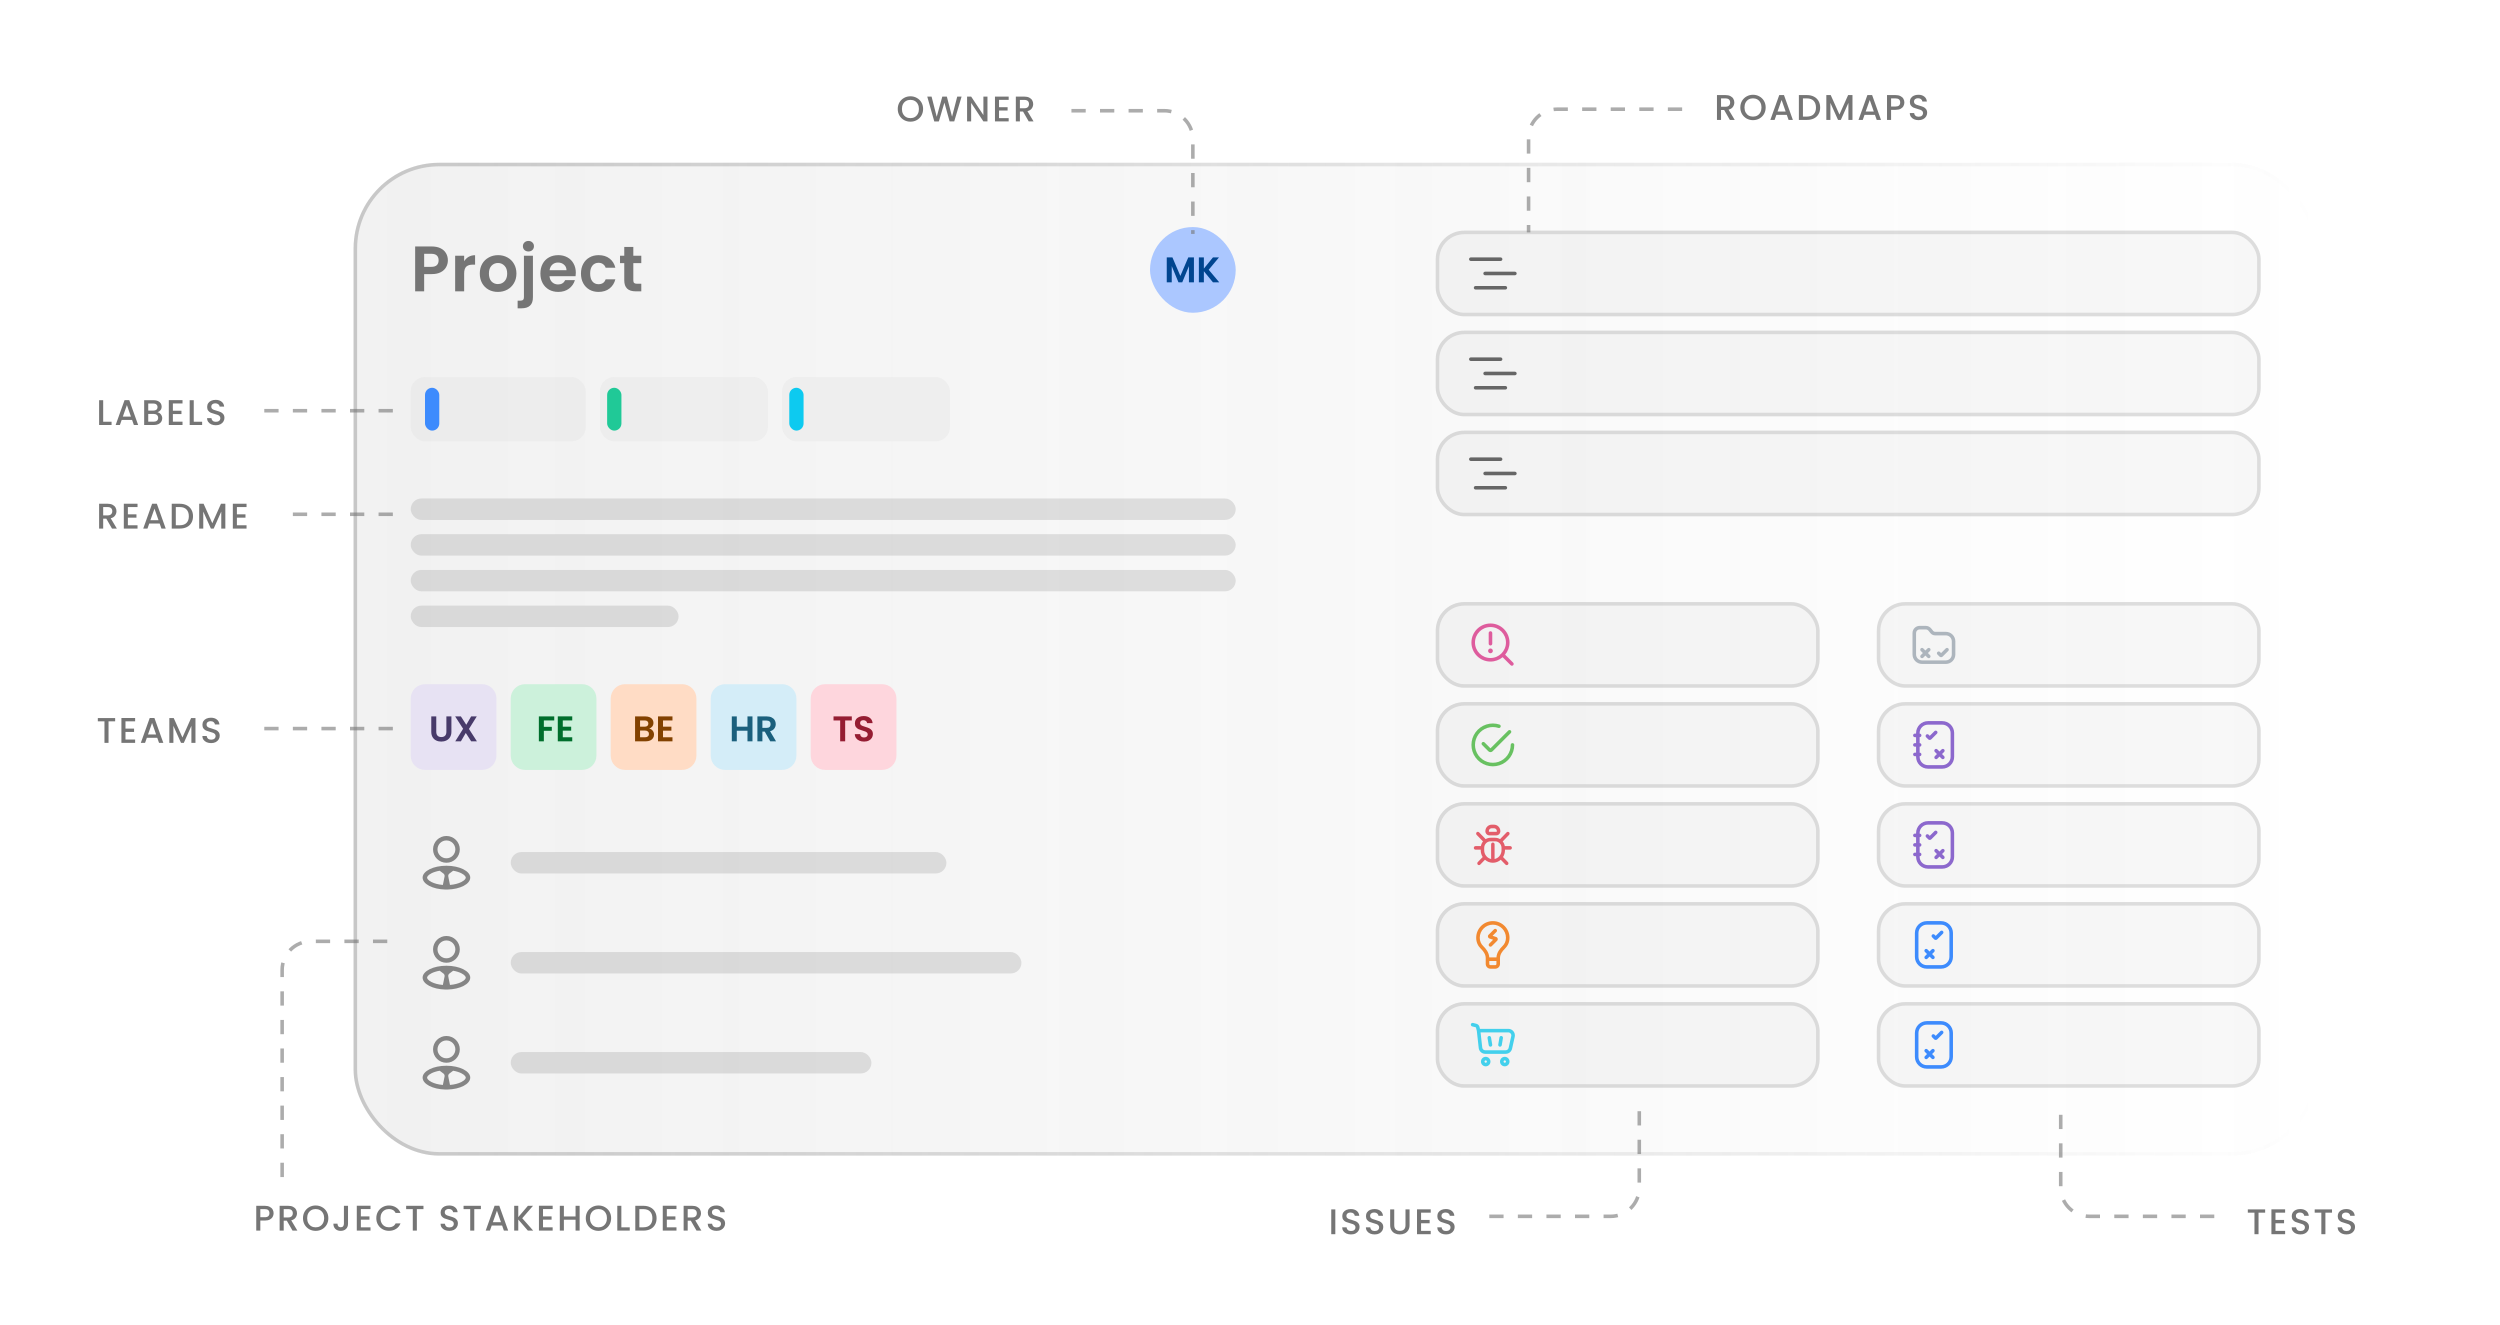 <svg width="700" height="371" viewBox="0 0 700 371" fill="none" xmlns="http://www.w3.org/2000/svg">
<rect x="99" y="45.574" width="550" height="278" rx="24" fill="url(#paint0_linear_1361_313903)"/>
<rect x="99.5" y="46.074" width="549" height="277" rx="23.5" stroke="url(#paint1_linear_1361_313903)" stroke-opacity="0.4"/>
<path d="M125.404 72.898C125.404 73.57 125.242 74.2 124.918 74.788C124.606 75.376 124.108 75.85 123.424 76.21C122.752 76.57 121.9 76.75 120.868 76.75H118.762V81.574H116.242V69.01H120.868C121.84 69.01 122.668 69.178 123.352 69.514C124.036 69.85 124.546 70.312 124.882 70.9C125.23 71.488 125.404 72.154 125.404 72.898ZM120.76 74.716C121.456 74.716 121.972 74.56 122.308 74.248C122.644 73.924 122.812 73.474 122.812 72.898C122.812 71.674 122.128 71.062 120.76 71.062H118.762V74.716H120.76ZM129.963 73.15C130.287 72.622 130.707 72.208 131.223 71.908C131.751 71.608 132.351 71.458 133.023 71.458V74.104H132.357C131.565 74.104 130.965 74.29 130.557 74.662C130.161 75.034 129.963 75.682 129.963 76.606V81.574H127.443V71.602H129.963V73.15ZM139.399 81.736C138.439 81.736 137.575 81.526 136.807 81.106C136.039 80.674 135.433 80.068 134.989 79.288C134.557 78.508 134.341 77.608 134.341 76.588C134.341 75.568 134.563 74.668 135.007 73.888C135.463 73.108 136.081 72.508 136.861 72.088C137.641 71.656 138.511 71.44 139.471 71.44C140.431 71.44 141.301 71.656 142.081 72.088C142.861 72.508 143.473 73.108 143.917 73.888C144.373 74.668 144.601 75.568 144.601 76.588C144.601 77.608 144.367 78.508 143.899 79.288C143.443 80.068 142.819 80.674 142.027 81.106C141.247 81.526 140.371 81.736 139.399 81.736ZM139.399 79.54C139.855 79.54 140.281 79.432 140.677 79.216C141.085 78.988 141.409 78.652 141.649 78.208C141.889 77.764 142.009 77.224 142.009 76.588C142.009 75.64 141.757 74.914 141.253 74.41C140.761 73.894 140.155 73.636 139.435 73.636C138.715 73.636 138.109 73.894 137.617 74.41C137.137 74.914 136.897 75.64 136.897 76.588C136.897 77.536 137.131 78.268 137.599 78.784C138.079 79.288 138.679 79.54 139.399 79.54ZM147.977 70.414C147.521 70.414 147.143 70.276 146.843 70C146.555 69.712 146.411 69.358 146.411 68.938C146.411 68.518 146.555 68.17 146.843 67.894C147.143 67.606 147.521 67.462 147.977 67.462C148.421 67.462 148.787 67.606 149.075 67.894C149.363 68.17 149.507 68.518 149.507 68.938C149.507 69.358 149.363 69.712 149.075 70C148.787 70.276 148.421 70.414 147.977 70.414ZM149.219 83.212C149.219 84.316 148.943 85.108 148.391 85.588C147.851 86.08 147.071 86.326 146.051 86.326H144.935V84.184H145.655C146.039 84.184 146.309 84.106 146.465 83.95C146.621 83.806 146.699 83.566 146.699 83.23V71.602H149.219V83.212ZM161.229 76.372C161.229 76.732 161.205 77.056 161.157 77.344H153.867C153.927 78.064 154.179 78.628 154.623 79.036C155.067 79.444 155.613 79.648 156.261 79.648C157.197 79.648 157.863 79.246 158.259 78.442H160.977C160.689 79.402 160.137 80.194 159.321 80.818C158.505 81.43 157.503 81.736 156.315 81.736C155.355 81.736 154.491 81.526 153.723 81.106C152.967 80.674 152.373 80.068 151.941 79.288C151.521 78.508 151.311 77.608 151.311 76.588C151.311 75.556 151.521 74.65 151.941 73.87C152.361 73.09 152.949 72.49 153.705 72.07C154.461 71.65 155.331 71.44 156.315 71.44C157.263 71.44 158.109 71.644 158.853 72.052C159.609 72.46 160.191 73.042 160.599 73.798C161.019 74.542 161.229 75.4 161.229 76.372ZM158.619 75.652C158.607 75.004 158.373 74.488 157.917 74.104C157.461 73.708 156.903 73.51 156.243 73.51C155.619 73.51 155.091 73.702 154.659 74.086C154.239 74.458 153.981 74.98 153.885 75.652H158.619ZM162.67 76.588C162.67 75.556 162.88 74.656 163.3 73.888C163.72 73.108 164.302 72.508 165.046 72.088C165.79 71.656 166.642 71.44 167.602 71.44C168.838 71.44 169.858 71.752 170.662 72.376C171.478 72.988 172.024 73.852 172.3 74.968H169.582C169.438 74.536 169.192 74.2 168.844 73.96C168.508 73.708 168.088 73.582 167.584 73.582C166.864 73.582 166.294 73.846 165.874 74.374C165.454 74.89 165.244 75.628 165.244 76.588C165.244 77.536 165.454 78.274 165.874 78.802C166.294 79.318 166.864 79.576 167.584 79.576C168.604 79.576 169.27 79.12 169.582 78.208H172.3C172.024 79.288 171.478 80.146 170.662 80.782C169.846 81.418 168.826 81.736 167.602 81.736C166.642 81.736 165.79 81.526 165.046 81.106C164.302 80.674 163.72 80.074 163.3 79.306C162.88 78.526 162.67 77.62 162.67 76.588ZM177.33 73.672V78.496C177.33 78.832 177.408 79.078 177.564 79.234C177.732 79.378 178.008 79.45 178.392 79.45H179.562V81.574H177.978C175.854 81.574 174.792 80.542 174.792 78.478V73.672H173.604V71.602H174.792V69.136H177.33V71.602H179.562V73.672H177.33Z" fill="#757575"/>
<rect x="322" y="63.574" width="24" height="24" rx="12" fill="#ABC7FF"/>
<path d="M334.3 72.074V79.054H332.9V74.514L331.03 79.054H329.97L328.09 74.514V79.054H326.69V72.074H328.28L330.5 77.264L332.72 72.074H334.3Z" fill="#004590"/>
<path d="M339.624 79.054L337.084 75.944V79.054H335.684V72.074H337.084V75.204L339.624 72.074H341.314L338.434 75.534L341.394 79.054H339.624Z" fill="#004590"/>
<rect x="115" y="105.574" width="49" height="18" rx="4" fill="#757575" fill-opacity="0.05"/>
<rect x="119" y="108.574" width="4" height="12" rx="2" fill="#3D8BFD"/>
<rect x="168" y="105.574" width="47" height="18" rx="4" fill="#757575" fill-opacity="0.05"/>
<rect x="170" y="108.574" width="4" height="12" rx="2" fill="#20C997"/>
<rect x="219" y="105.574" width="47" height="18" rx="4" fill="#757575" fill-opacity="0.05"/>
<rect x="221" y="108.574" width="4" height="12" rx="2" fill="#0DCAF0"/>
<rect x="115" y="139.574" width="231" height="6" rx="3" fill="#757575" fill-opacity="0.2"/>
<rect x="115" y="149.574" width="231" height="6" rx="3" fill="#757575" fill-opacity="0.2"/>
<rect x="115" y="159.574" width="231" height="6" rx="3" fill="#757575" fill-opacity="0.2"/>
<rect x="115" y="169.574" width="75" height="6" rx="3" fill="#757575" fill-opacity="0.2"/>
<path d="M115 195.574C115 193.365 116.791 191.574 119 191.574H135C137.209 191.574 139 193.365 139 195.574V211.574C139 213.783 137.209 215.574 135 215.574H119C116.791 215.574 115 213.783 115 211.574V195.574Z" fill="#E7E2F3"/>
<path d="M122.156 200.594V204.914C122.156 205.387 122.279 205.751 122.526 206.004C122.773 206.251 123.119 206.374 123.566 206.374C124.019 206.374 124.369 206.251 124.616 206.004C124.863 205.751 124.986 205.387 124.986 204.914V200.594H126.396V204.904C126.396 205.497 126.266 206.001 126.006 206.414C125.753 206.821 125.409 207.127 124.976 207.334C124.549 207.541 124.073 207.644 123.546 207.644C123.026 207.644 122.553 207.541 122.126 207.334C121.706 207.127 121.373 206.821 121.126 206.414C120.879 206.001 120.756 205.497 120.756 204.904V200.594H122.156ZM131.929 207.574L130.419 205.224L129.049 207.574H127.469L129.669 204.054L127.439 200.594H129.049L130.559 202.934L131.919 200.594H133.499L131.309 204.104L133.539 207.574H131.929Z" fill="#483B6A"/>
<path d="M143 195.574C143 193.365 144.791 191.574 147 191.574H163C165.209 191.574 167 193.365 167 195.574V211.574C167 213.783 165.209 215.574 163 215.574H147C144.791 215.574 143 213.783 143 211.574V195.574Z" fill="#CCF1DB"/>
<path d="M155.188 200.594V201.724H152.278V203.514H154.508V204.624H152.278V207.574H150.878V200.594H155.188ZM157.58 201.724V203.474H159.93V204.584H157.58V206.434H160.23V207.574H156.18V200.584H160.23V201.724H157.58Z" fill="#006E2C"/>
<path d="M171 195.574C171 193.365 172.791 191.574 175 191.574H191C193.209 191.574 195 193.365 195 195.574V211.574C195 213.783 193.209 215.574 191 215.574H175C172.791 215.574 171 213.783 171 211.574V195.574Z" fill="#FFDCC5"/>
<path d="M181.776 203.994C182.169 204.067 182.493 204.264 182.746 204.584C182.999 204.904 183.126 205.271 183.126 205.684C183.126 206.057 183.033 206.387 182.846 206.674C182.666 206.954 182.403 207.174 182.056 207.334C181.709 207.494 181.299 207.574 180.826 207.574H177.816V200.594H180.696C181.169 200.594 181.576 200.671 181.916 200.824C182.263 200.977 182.523 201.191 182.696 201.464C182.876 201.737 182.966 202.047 182.966 202.394C182.966 202.801 182.856 203.141 182.636 203.414C182.423 203.687 182.136 203.881 181.776 203.994ZM179.216 203.474H180.496C180.829 203.474 181.086 203.401 181.266 203.254C181.446 203.101 181.536 202.884 181.536 202.604C181.536 202.324 181.446 202.107 181.266 201.954C181.086 201.801 180.829 201.724 180.496 201.724H179.216V203.474ZM180.626 206.434C180.966 206.434 181.229 206.354 181.416 206.194C181.609 206.034 181.706 205.807 181.706 205.514C181.706 205.214 181.606 204.981 181.406 204.814C181.206 204.641 180.936 204.554 180.596 204.554H179.216V206.434H180.626ZM185.642 201.724V203.474H187.992V204.584H185.642V206.434H188.292V207.574H184.242V200.584H188.292V201.724H185.642Z" fill="#824100"/>
<path d="M199 195.574C199 193.365 200.791 191.574 203 191.574H219C221.209 191.574 223 193.365 223 195.574V211.574C223 213.783 221.209 215.574 219 215.574H203C200.791 215.574 199 213.783 199 211.574V195.574Z" fill="#D4EDF8"/>
<path d="M210.693 200.594V207.574H209.293V204.604H206.303V207.574H204.903V200.594H206.303V203.464H209.293V200.594H210.693ZM215.671 207.574L214.131 204.854H213.471V207.574H212.071V200.594H214.691C215.231 200.594 215.691 200.691 216.071 200.884C216.451 201.071 216.734 201.327 216.921 201.654C217.114 201.974 217.211 202.334 217.211 202.734C217.211 203.194 217.078 203.611 216.811 203.984C216.544 204.351 216.148 204.604 215.621 204.744L217.291 207.574H215.671ZM213.471 203.804H214.641C215.021 203.804 215.304 203.714 215.491 203.534C215.678 203.347 215.771 203.091 215.771 202.764C215.771 202.444 215.678 202.197 215.491 202.024C215.304 201.844 215.021 201.754 214.641 201.754H213.471V203.804Z" fill="#1B607D"/>
<path d="M227 195.574C227 193.365 228.791 191.574 231 191.574H247C249.209 191.574 251 193.365 251 195.574V211.574C251 213.783 249.209 215.574 247 215.574H231C228.791 215.574 227 213.783 227 211.574V195.574Z" fill="#FED6DD"/>
<path d="M238.507 200.594V201.724H236.647V207.574H235.247V201.724H233.387V200.594H238.507ZM241.939 207.644C241.452 207.644 241.012 207.561 240.619 207.394C240.232 207.227 239.926 206.987 239.699 206.674C239.472 206.361 239.356 205.991 239.349 205.564H240.849C240.869 205.851 240.969 206.077 241.149 206.244C241.336 206.411 241.589 206.494 241.909 206.494C242.236 206.494 242.492 206.417 242.679 206.264C242.866 206.104 242.959 205.897 242.959 205.644C242.959 205.437 242.896 205.267 242.769 205.134C242.642 205.001 242.482 204.897 242.289 204.824C242.102 204.744 241.842 204.657 241.509 204.564C241.056 204.431 240.686 204.301 240.399 204.174C240.119 204.041 239.876 203.844 239.669 203.584C239.469 203.317 239.369 202.964 239.369 202.524C239.369 202.111 239.472 201.751 239.679 201.444C239.886 201.137 240.176 200.904 240.549 200.744C240.922 200.577 241.349 200.494 241.829 200.494C242.549 200.494 243.132 200.671 243.579 201.024C244.032 201.371 244.282 201.857 244.329 202.484H242.789C242.776 202.244 242.672 202.047 242.479 201.894C242.292 201.734 242.042 201.654 241.729 201.654C241.456 201.654 241.236 201.724 241.069 201.864C240.909 202.004 240.829 202.207 240.829 202.474C240.829 202.661 240.889 202.817 241.009 202.944C241.136 203.064 241.289 203.164 241.469 203.244C241.656 203.317 241.916 203.404 242.249 203.504C242.702 203.637 243.072 203.771 243.359 203.904C243.646 204.037 243.892 204.237 244.099 204.504C244.306 204.771 244.409 205.121 244.409 205.554C244.409 205.927 244.312 206.274 244.119 206.594C243.926 206.914 243.642 207.171 243.269 207.364C242.896 207.551 242.452 207.644 241.939 207.644Z" fill="#951D32"/>
<path fill-rule="evenodd" clip-rule="evenodd" d="M127.5 237.824C127.5 239.205 126.381 240.324 125 240.324C123.619 240.324 122.5 239.205 122.5 237.824C122.5 236.443 123.619 235.324 125 235.324C126.381 235.324 127.5 236.443 127.5 237.824ZM128.75 237.824C128.75 239.895 127.071 241.574 125 241.574C122.929 241.574 121.25 239.895 121.25 237.824C121.25 235.753 122.929 234.074 125 234.074C127.071 234.074 128.75 235.753 128.75 237.824ZM129.155 246.98C130.229 246.443 130.417 245.933 130.417 245.741C130.417 245.549 130.229 245.039 129.155 244.502C128.551 244.2 127.776 243.954 126.883 243.807L125.837 244.592C125.58 244.785 125.457 245.108 125.52 245.422L125.992 247.784C127.261 247.679 128.357 247.379 129.155 246.98ZM120.845 244.502C121.449 244.2 122.224 243.954 123.117 243.807L124.163 244.592C124.42 244.785 124.543 245.108 124.48 245.422L124.008 247.784C122.739 247.679 121.643 247.379 120.845 246.98C119.771 246.443 119.583 245.933 119.583 245.741C119.583 245.549 119.771 245.039 120.845 244.502ZM118.333 245.741C118.333 247.529 121.151 248.989 124.688 249.071C124.714 249.073 124.74 249.074 124.767 249.074H125.234C125.26 249.074 125.286 249.073 125.312 249.071C128.849 248.989 131.667 247.529 131.667 245.741C131.667 243.9 128.682 242.407 125 242.407C121.318 242.407 118.333 243.9 118.333 245.741Z" fill="#757575" fill-opacity="0.87"/>
<rect x="143" y="238.574" width="122" height="6" rx="3" fill="#757575" fill-opacity="0.2"/>
<path fill-rule="evenodd" clip-rule="evenodd" d="M127.5 265.824C127.5 267.205 126.381 268.324 125 268.324C123.619 268.324 122.5 267.205 122.5 265.824C122.5 264.443 123.619 263.324 125 263.324C126.381 263.324 127.5 264.443 127.5 265.824ZM128.75 265.824C128.75 267.895 127.071 269.574 125 269.574C122.929 269.574 121.25 267.895 121.25 265.824C121.25 263.753 122.929 262.074 125 262.074C127.071 262.074 128.75 263.753 128.75 265.824ZM129.155 274.98C130.229 274.443 130.417 273.933 130.417 273.741C130.417 273.549 130.229 273.039 129.155 272.502C128.551 272.2 127.776 271.954 126.883 271.807L125.837 272.592C125.58 272.785 125.457 273.108 125.52 273.422L125.992 275.784C127.261 275.679 128.357 275.379 129.155 274.98ZM120.845 272.502C121.449 272.2 122.224 271.954 123.117 271.807L124.163 272.592C124.42 272.785 124.543 273.108 124.48 273.422L124.008 275.784C122.739 275.679 121.643 275.379 120.845 274.98C119.771 274.443 119.583 273.933 119.583 273.741C119.583 273.549 119.771 273.039 120.845 272.502ZM118.333 273.741C118.333 275.529 121.151 276.989 124.688 277.071C124.714 277.073 124.74 277.074 124.767 277.074H125.234C125.26 277.074 125.286 277.073 125.312 277.071C128.849 276.989 131.667 275.529 131.667 273.741C131.667 271.9 128.682 270.407 125 270.407C121.318 270.407 118.333 271.9 118.333 273.741Z" fill="#757575" fill-opacity="0.87"/>
<rect x="143" y="266.574" width="143" height="6" rx="3" fill="#757575" fill-opacity="0.2"/>
<path fill-rule="evenodd" clip-rule="evenodd" d="M127.5 293.824C127.5 295.205 126.381 296.324 125 296.324C123.619 296.324 122.5 295.205 122.5 293.824C122.5 292.443 123.619 291.324 125 291.324C126.381 291.324 127.5 292.443 127.5 293.824ZM128.75 293.824C128.75 295.895 127.071 297.574 125 297.574C122.929 297.574 121.25 295.895 121.25 293.824C121.25 291.753 122.929 290.074 125 290.074C127.071 290.074 128.75 291.753 128.75 293.824ZM129.155 302.98C130.229 302.443 130.417 301.933 130.417 301.741C130.417 301.549 130.229 301.039 129.155 300.502C128.551 300.2 127.776 299.954 126.883 299.807L125.837 300.592C125.58 300.785 125.457 301.108 125.52 301.422L125.992 303.784C127.261 303.679 128.357 303.379 129.155 302.98ZM120.845 300.502C121.449 300.2 122.224 299.954 123.117 299.807L124.163 300.592C124.42 300.785 124.543 301.108 124.48 301.422L124.008 303.784C122.739 303.679 121.643 303.379 120.845 302.98C119.771 302.443 119.583 301.933 119.583 301.741C119.583 301.549 119.771 301.039 120.845 300.502ZM118.333 301.741C118.333 303.529 121.151 304.989 124.688 305.071C124.714 305.073 124.74 305.074 124.767 305.074H125.234C125.26 305.074 125.286 305.073 125.312 305.071C128.849 304.989 131.667 303.529 131.667 301.741C131.667 299.9 128.682 298.407 125 298.407C121.318 298.407 118.333 299.9 118.333 301.741Z" fill="#757575" fill-opacity="0.87"/>
<rect x="143" y="294.574" width="101" height="6" rx="3" fill="#757575" fill-opacity="0.2"/>
<rect x="402" y="64.574" width="231" height="24" rx="8" fill="#757575" fill-opacity="0.05"/>
<rect x="402.5" y="65.074" width="230" height="23" rx="7.5" stroke="#757575" stroke-opacity="0.2"/>
<path fill-rule="evenodd" clip-rule="evenodd" d="M411.333 72.574C411.333 72.298 411.557 72.074 411.833 72.074H420.167C420.443 72.074 420.667 72.298 420.667 72.574C420.667 72.85 420.443 73.074 420.167 73.074H411.833C411.557 73.074 411.333 72.85 411.333 72.574ZM415.333 76.574C415.333 76.298 415.557 76.074 415.833 76.074H424.167C424.443 76.074 424.667 76.298 424.667 76.574C424.667 76.85 424.443 77.074 424.167 77.074H415.833C415.557 77.074 415.333 76.85 415.333 76.574ZM413.167 80.074C412.891 80.074 412.667 80.298 412.667 80.574C412.667 80.85 412.891 81.074 413.167 81.074H421.5C421.776 81.074 422 80.85 422 80.574C422 80.298 421.776 80.074 421.5 80.074H413.167Z" fill="#666666"/>
<rect x="402" y="92.574" width="231" height="24" rx="8" fill="#757575" fill-opacity="0.05"/>
<rect x="402.5" y="93.074" width="230" height="23" rx="7.5" stroke="#757575" stroke-opacity="0.2"/>
<path fill-rule="evenodd" clip-rule="evenodd" d="M411.333 100.574C411.333 100.298 411.557 100.074 411.833 100.074H420.167C420.443 100.074 420.667 100.298 420.667 100.574C420.667 100.85 420.443 101.074 420.167 101.074H411.833C411.557 101.074 411.333 100.85 411.333 100.574ZM415.333 104.574C415.333 104.298 415.557 104.074 415.833 104.074H424.167C424.443 104.074 424.667 104.298 424.667 104.574C424.667 104.85 424.443 105.074 424.167 105.074H415.833C415.557 105.074 415.333 104.85 415.333 104.574ZM413.167 108.074C412.891 108.074 412.667 108.298 412.667 108.574C412.667 108.85 412.891 109.074 413.167 109.074H421.5C421.776 109.074 422 108.85 422 108.574C422 108.298 421.776 108.074 421.5 108.074H413.167Z" fill="#666666"/>
<rect x="402" y="120.574" width="231" height="24" rx="8" fill="#757575" fill-opacity="0.05"/>
<rect x="402.5" y="121.074" width="230" height="23" rx="7.5" stroke="#757575" stroke-opacity="0.2"/>
<path fill-rule="evenodd" clip-rule="evenodd" d="M411.333 128.574C411.333 128.298 411.557 128.074 411.833 128.074H420.167C420.443 128.074 420.667 128.298 420.667 128.574C420.667 128.85 420.443 129.074 420.167 129.074H411.833C411.557 129.074 411.333 128.85 411.333 128.574ZM415.333 132.574C415.333 132.298 415.557 132.074 415.833 132.074H424.167C424.443 132.074 424.667 132.298 424.667 132.574C424.667 132.85 424.443 133.074 424.167 133.074H415.833C415.557 133.074 415.333 132.85 415.333 132.574ZM413.167 136.074C412.891 136.074 412.667 136.298 412.667 136.574C412.667 136.85 412.891 137.074 413.167 137.074H421.5C421.776 137.074 422 136.85 422 136.574C422 136.298 421.776 136.074 421.5 136.074H413.167Z" fill="#666666"/>
<rect x="402" y="168.574" width="107.5" height="24" rx="8" fill="#757575" fill-opacity="0.05"/>
<rect x="402.5" y="169.074" width="106.5" height="23" rx="7.5" stroke="#757575" stroke-opacity="0.2"/>
<path fill-rule="evenodd" clip-rule="evenodd" d="M421.667 179.907C421.667 182.301 419.727 184.241 417.333 184.241C414.94 184.241 413 182.301 413 179.907C413 177.514 414.94 175.574 417.333 175.574C419.727 175.574 421.667 177.514 421.667 179.907ZM420.735 184.016C419.811 184.781 418.626 185.241 417.333 185.241C414.388 185.241 412 182.853 412 179.907C412 176.962 414.388 174.574 417.333 174.574C420.279 174.574 422.667 176.962 422.667 179.907C422.667 181.2 422.207 182.385 421.442 183.309L423.687 185.554C423.882 185.749 423.882 186.066 423.687 186.261C423.492 186.456 423.175 186.456 422.98 186.261L420.735 184.016Z" fill="#DE5C9D"/>
<path fill-rule="evenodd" clip-rule="evenodd" d="M417.333 176.741C417.609 176.741 417.833 176.965 417.833 177.241V180.241C417.833 180.517 417.609 180.741 417.333 180.741C417.057 180.741 416.833 180.517 416.833 180.241V177.241C416.833 176.965 417.057 176.741 417.333 176.741Z" fill="#DE5C9D"/>
<path d="M418 182.241C418 182.609 417.702 182.907 417.333 182.907C416.965 182.907 416.667 182.609 416.667 182.241C416.667 181.873 416.965 181.574 417.333 181.574C417.702 181.574 418 181.873 418 182.241Z" fill="#DE5C9D"/>
<rect x="402" y="196.574" width="107.5" height="24" rx="8" fill="#757575" fill-opacity="0.05"/>
<rect x="402.5" y="197.074" width="106.5" height="23" rx="7.5" stroke="#757575" stroke-opacity="0.2"/>
<path fill-rule="evenodd" clip-rule="evenodd" d="M416.459 203.817C417.464 203.492 418.546 203.493 419.55 203.82C419.813 203.906 420.095 203.763 420.181 203.5C420.266 203.238 420.123 202.955 419.86 202.87C418.655 202.477 417.357 202.476 416.151 202.866C414.946 203.256 413.895 204.019 413.149 205.043C412.403 206.068 412.001 207.303 412 208.57C411.999 209.837 412.4 211.072 413.144 212.098C413.888 213.124 414.938 213.888 416.144 214.28C417.349 214.672 418.647 214.672 419.853 214.281C421.058 213.89 422.109 213.127 422.854 212.101C423.599 211.076 424 209.841 424 208.574C424 208.298 423.776 208.074 423.5 208.074C423.224 208.074 423 208.298 423 208.574C423 209.63 422.666 210.659 422.045 211.514C421.424 212.368 420.548 213.004 419.544 213.33C418.539 213.656 417.457 213.656 416.453 213.329C415.449 213.002 414.574 212.366 413.953 211.511C413.333 210.656 412.999 209.627 413 208.571C413.001 207.515 413.336 206.486 413.957 205.632C414.579 204.778 415.455 204.143 416.459 203.817ZM423.02 205.261C423.215 205.066 423.215 204.749 423.02 204.554C422.825 204.359 422.508 204.359 422.313 204.554L417.333 209.534L415.687 207.887C415.492 207.692 415.175 207.692 414.98 207.887C414.785 208.082 414.785 208.399 414.98 208.594L416.744 210.359C417.07 210.684 417.597 210.684 417.923 210.359L423.02 205.261Z" fill="#68C161"/>
<rect x="402" y="224.574" width="107.5" height="24" rx="8" fill="#757575" fill-opacity="0.05"/>
<rect x="402.5" y="225.074" width="106.5" height="23" rx="7.5" stroke="#757575" stroke-opacity="0.2"/>
<path fill-rule="evenodd" clip-rule="evenodd" d="M417.677 230.907C416.695 230.907 415.899 231.728 415.899 232.741C415.899 233.385 416.405 233.907 417.03 233.907H418.97C419.594 233.907 420.101 233.385 420.101 232.741C420.101 231.728 419.305 230.907 418.323 230.907H417.677ZM416.869 232.741C416.869 232.281 417.23 231.907 417.677 231.907H418.323C418.77 231.907 419.131 232.281 419.131 232.741C419.131 232.833 419.059 232.907 418.97 232.907H417.03C416.941 232.907 416.869 232.833 416.869 232.741ZM415.238 235.599C414.941 235.968 414.734 236.416 414.649 236.907H413.152C412.884 236.907 412.667 237.131 412.667 237.407C412.667 237.684 412.884 237.907 413.152 237.907H414.606V238.074C414.606 238.774 414.805 239.427 415.149 239.974L413.778 241.387C413.589 241.582 413.589 241.899 413.778 242.094C413.968 242.29 414.275 242.29 414.464 242.094L415.788 240.729C416.382 241.256 417.155 241.574 418 241.574C418.845 241.574 419.618 241.256 420.212 240.729L421.536 242.094C421.725 242.29 422.032 242.29 422.222 242.094C422.411 241.899 422.411 241.582 422.222 241.387L420.851 239.974C421.194 239.427 421.394 238.774 421.394 238.074V237.907H422.848C423.116 237.907 423.333 237.684 423.333 237.407C423.333 237.131 423.116 236.907 422.848 236.907H421.351C421.266 236.416 421.059 235.968 420.762 235.6L422.545 233.761C422.734 233.566 422.734 233.249 422.545 233.054C422.356 232.859 422.049 232.859 421.859 233.054L420.018 234.952C419.615 234.712 419.146 234.574 418.646 234.574H417.354C416.854 234.574 416.385 234.712 415.982 234.952L414.141 233.054C413.951 232.859 413.644 232.859 413.455 233.054C413.266 233.249 413.266 233.566 413.455 233.761L415.238 235.599ZM415.576 237.407C415.576 236.395 416.372 235.574 417.354 235.574H418.646C419.628 235.574 420.424 236.395 420.424 237.407V238.074C420.424 239.284 419.591 240.292 418.485 240.524V236.407C418.485 236.131 418.268 235.907 418 235.907C417.732 235.907 417.515 236.131 417.515 236.407V240.524C416.409 240.292 415.576 239.284 415.576 238.074V237.407Z" fill="#E35D6A"/>
<rect x="402" y="252.574" width="107.5" height="24" rx="8" fill="#757575" fill-opacity="0.05"/>
<rect x="402.5" y="253.074" width="106.5" height="23" rx="7.5" stroke="#757575" stroke-opacity="0.2"/>
<path fill-rule="evenodd" clip-rule="evenodd" d="M416.995 268.074C416.923 266.711 416.065 265.639 415.313 264.908C414.702 264.315 414.333 263.536 414.333 262.574C414.333 260.549 415.975 258.907 418 258.907C420.025 258.907 421.667 260.549 421.667 262.574C421.667 263.536 421.298 264.315 420.687 264.908C419.935 265.639 419.077 266.711 419.005 268.074H416.995ZM416 268.26C416 267.23 415.354 266.343 414.616 265.625C413.821 264.853 413.333 263.819 413.333 262.574C413.333 259.997 415.423 257.907 418 257.907C420.577 257.907 422.667 259.997 422.667 262.574C422.667 263.819 422.179 264.853 421.384 265.625C420.646 266.343 420 267.23 420 268.26V269.907C420 270.644 419.403 271.241 418.667 271.241H417.333C416.597 271.241 416 270.644 416 269.907V268.26ZM419 269.074V269.907C419 270.092 418.851 270.241 418.667 270.241H417.333C417.149 270.241 417 270.092 417 269.907V269.074H419Z" fill="#F28930"/>
<path fill-rule="evenodd" clip-rule="evenodd" d="M419.02 260.221C419.215 260.416 419.215 260.732 419.02 260.928L417.926 262.022L418.953 262.365C419.4 262.514 419.534 263.081 419.201 263.414L417.687 264.928C417.492 265.123 417.175 265.123 416.98 264.928C416.784 264.732 416.784 264.416 416.98 264.221L418.074 263.126L417.047 262.783C416.6 262.634 416.466 262.068 416.799 261.735L418.313 260.221C418.508 260.025 418.825 260.025 419.02 260.221Z" fill="#F28930"/>
<rect x="402" y="280.574" width="107.5" height="24" rx="8" fill="#757575" fill-opacity="0.05"/>
<rect x="402.5" y="281.074" width="106.5" height="23" rx="7.5" stroke="#757575" stroke-opacity="0.2"/>
<path fill-rule="evenodd" clip-rule="evenodd" d="M412.455 286.422C412.187 286.355 411.915 286.518 411.848 286.786C411.781 287.054 411.944 287.326 412.212 287.393L413.157 287.629C413.217 287.644 413.264 287.69 413.279 287.75L413.507 288.663L414.038 293.443C414.141 294.372 414.926 295.074 415.86 295.074H421.597C422.456 295.074 423.2 294.477 423.387 293.639L424.128 290.305C424.382 289.16 423.511 288.074 422.338 288.074H414.39L414.249 287.508C414.144 287.09 413.818 286.763 413.4 286.659L412.455 286.422ZM415.032 293.333L414.559 289.074H422.338C422.871 289.074 423.267 289.568 423.151 290.088L422.411 293.422C422.326 293.803 421.988 294.074 421.597 294.074H415.86C415.435 294.074 415.079 293.755 415.032 293.333ZM416.333 297.241C416.333 297.425 416.184 297.574 416 297.574C415.816 297.574 415.667 297.425 415.667 297.241C415.667 297.057 415.816 296.907 416 296.907C416.184 296.907 416.333 297.057 416.333 297.241ZM417.333 297.241C417.333 297.977 416.736 298.574 416 298.574C415.264 298.574 414.667 297.977 414.667 297.241C414.667 296.504 415.264 295.907 416 295.907C416.736 295.907 417.333 296.504 417.333 297.241ZM421.333 297.574C421.517 297.574 421.667 297.425 421.667 297.241C421.667 297.057 421.517 296.907 421.333 296.907C421.149 296.907 421 297.057 421 297.241C421 297.425 421.149 297.574 421.333 297.574ZM421.333 298.574C422.07 298.574 422.667 297.977 422.667 297.241C422.667 296.504 422.07 295.907 421.333 295.907C420.597 295.907 420 296.504 420 297.241C420 297.977 420.597 298.574 421.333 298.574ZM417.493 290.492C417.448 290.22 417.19 290.036 416.918 290.081C416.645 290.126 416.461 290.384 416.507 290.656L416.84 292.656C416.886 292.929 417.143 293.113 417.416 293.067C417.688 293.022 417.872 292.764 417.827 292.492L417.493 290.492ZM420.827 290.656C420.872 290.384 420.688 290.126 420.416 290.081C420.143 290.036 419.886 290.22 419.84 290.492L419.507 292.492C419.461 292.764 419.645 293.022 419.918 293.067C420.19 293.113 420.448 292.929 420.493 292.656L420.827 290.656Z" fill="#43D0EC"/>
<rect x="525.5" y="168.574" width="107.5" height="24" rx="8" fill="#757575" fill-opacity="0.05"/>
<rect x="526" y="169.074" width="106.5" height="23" rx="7.5" stroke="#757575" stroke-opacity="0.2"/>
<path fill-rule="evenodd" clip-rule="evenodd" d="M546.5 183.241V179.574C546.5 178.654 545.754 177.907 544.833 177.907H541.82C541.314 177.907 540.835 177.677 540.519 177.282L539.986 176.616C539.797 176.379 539.509 176.241 539.205 176.241H537.5C536.948 176.241 536.5 176.688 536.5 177.241V183.241C536.5 184.161 537.246 184.907 538.167 184.907H544.833C545.754 184.907 546.5 184.161 546.5 183.241ZM537.5 175.241C536.395 175.241 535.5 176.136 535.5 177.241V183.241C535.5 184.714 536.694 185.907 538.167 185.907H544.833C546.306 185.907 547.5 184.714 547.5 183.241V179.574C547.5 178.101 546.306 176.907 544.833 176.907H541.82C541.618 176.907 541.426 176.815 541.3 176.657L540.767 175.991C540.388 175.517 539.813 175.241 539.205 175.241H537.5ZM537.813 183.44C537.618 183.635 537.618 183.951 537.813 184.147C538.009 184.342 538.325 184.342 538.52 184.147L539.11 183.557L539.699 184.147C539.894 184.342 540.211 184.342 540.406 184.147C540.601 183.951 540.601 183.635 540.406 183.44L539.817 182.85L540.406 182.261C540.601 182.066 540.601 181.749 540.406 181.554C540.211 181.359 539.894 181.359 539.699 181.554L539.11 182.143L538.52 181.554C538.325 181.359 538.008 181.359 537.813 181.554C537.618 181.749 537.618 182.066 537.813 182.261L538.402 182.85L537.813 183.44ZM545.52 182.261C545.715 182.066 545.715 181.749 545.52 181.554C545.325 181.359 545.008 181.359 544.813 181.554L543.5 182.867L543.187 182.554C542.992 182.359 542.675 182.359 542.48 182.554C542.285 182.749 542.285 183.066 542.48 183.261L543.052 183.833C543.299 184.081 543.701 184.081 543.948 183.833L545.52 182.261Z" fill="#ADB5BD"/>
<rect x="525.5" y="196.574" width="107.5" height="24" rx="8" fill="#757575" fill-opacity="0.05"/>
<rect x="526" y="197.074" width="106.5" height="23" rx="7.5" stroke="#757575" stroke-opacity="0.2"/>
<path fill-rule="evenodd" clip-rule="evenodd" d="M539.833 202.907H543.833C545.122 202.907 546.167 203.952 546.167 205.241V211.907C546.167 213.196 545.122 214.241 543.833 214.241H539.833C538.545 214.241 537.5 213.196 537.5 211.907V211.741C537.776 211.741 538 211.517 538 211.241C538 210.965 537.776 210.741 537.5 210.741V209.074C537.776 209.074 538 208.85 538 208.574C538 208.298 537.776 208.074 537.5 208.074V206.407C537.776 206.407 538 206.184 538 205.907C538 205.631 537.776 205.407 537.5 205.407V205.241C537.5 203.952 538.545 202.907 539.833 202.907ZM536.5 205.407V205.241C536.5 203.4 537.992 201.907 539.833 201.907H543.833C545.674 201.907 547.167 203.4 547.167 205.241V211.907C547.167 213.748 545.674 215.241 543.833 215.241H539.833C537.992 215.241 536.5 213.748 536.5 211.907V211.741H536.167C535.891 211.741 535.667 211.517 535.667 211.241C535.667 210.965 535.891 210.741 536.167 210.741H536.5V209.074H536.167C535.891 209.074 535.667 208.85 535.667 208.574C535.667 208.298 535.891 208.074 536.167 208.074H536.5V206.407H536.167C535.891 206.407 535.667 206.184 535.667 205.907C535.667 205.631 535.891 205.407 536.167 205.407H536.5Z" fill="#8C68CD"/>
<path fill-rule="evenodd" clip-rule="evenodd" d="M541.76 211.72C541.565 211.915 541.565 212.231 541.76 212.427C541.955 212.622 542.272 212.622 542.467 212.427L543.056 211.837L543.645 212.427C543.841 212.622 544.157 212.622 544.353 212.427C544.548 212.231 544.548 211.915 544.353 211.72L543.763 211.13L544.353 210.541C544.548 210.346 544.548 210.029 544.353 209.834C544.157 209.639 543.841 209.639 543.645 209.834L543.056 210.423L542.467 209.834C542.272 209.639 541.955 209.639 541.76 209.834C541.565 210.029 541.565 210.346 541.76 210.541L542.349 211.13L541.76 211.72Z" fill="#8C68CD"/>
<path fill-rule="evenodd" clip-rule="evenodd" d="M542.354 204.721C542.549 204.916 542.549 205.232 542.354 205.428L540.781 207C540.534 207.247 540.133 207.247 539.886 207L539.313 206.428C539.118 206.232 539.118 205.916 539.313 205.721C539.508 205.525 539.825 205.525 540.02 205.721L540.333 206.034L541.646 204.721C541.842 204.525 542.158 204.525 542.354 204.721Z" fill="#8C68CD"/>
<rect x="525.5" y="224.574" width="107.5" height="24" rx="8" fill="#757575" fill-opacity="0.05"/>
<rect x="526" y="225.074" width="106.5" height="23" rx="7.5" stroke="#757575" stroke-opacity="0.2"/>
<path fill-rule="evenodd" clip-rule="evenodd" d="M539.833 230.907H543.833C545.122 230.907 546.167 231.952 546.167 233.241V239.907C546.167 241.196 545.122 242.241 543.833 242.241H539.833C538.545 242.241 537.5 241.196 537.5 239.907V239.741C537.776 239.741 538 239.517 538 239.241C538 238.965 537.776 238.741 537.5 238.741V237.074C537.776 237.074 538 236.85 538 236.574C538 236.298 537.776 236.074 537.5 236.074V234.407C537.776 234.407 538 234.184 538 233.907C538 233.631 537.776 233.407 537.5 233.407V233.241C537.5 231.952 538.545 230.907 539.833 230.907ZM536.5 233.407V233.241C536.5 231.4 537.992 229.907 539.833 229.907H543.833C545.674 229.907 547.167 231.4 547.167 233.241V239.907C547.167 241.748 545.674 243.241 543.833 243.241H539.833C537.992 243.241 536.5 241.748 536.5 239.907V239.741H536.167C535.891 239.741 535.667 239.517 535.667 239.241C535.667 238.965 535.891 238.741 536.167 238.741H536.5V237.074H536.167C535.891 237.074 535.667 236.85 535.667 236.574C535.667 236.298 535.891 236.074 536.167 236.074H536.5V234.407H536.167C535.891 234.407 535.667 234.184 535.667 233.907C535.667 233.631 535.891 233.407 536.167 233.407H536.5Z" fill="#8C68CD"/>
<path fill-rule="evenodd" clip-rule="evenodd" d="M541.76 239.72C541.565 239.915 541.565 240.231 541.76 240.427C541.955 240.622 542.272 240.622 542.467 240.427L543.056 239.837L543.645 240.427C543.841 240.622 544.157 240.622 544.353 240.427C544.548 240.231 544.548 239.915 544.353 239.72L543.763 239.13L544.353 238.541C544.548 238.346 544.548 238.029 544.353 237.834C544.157 237.639 543.841 237.639 543.645 237.834L543.056 238.423L542.467 237.834C542.272 237.639 541.955 237.639 541.76 237.834C541.565 238.029 541.565 238.346 541.76 238.541L542.349 239.13L541.76 239.72Z" fill="#8C68CD"/>
<path fill-rule="evenodd" clip-rule="evenodd" d="M542.354 232.721C542.549 232.916 542.549 233.232 542.354 233.428L540.781 235C540.534 235.247 540.133 235.247 539.886 235L539.313 234.428C539.118 234.232 539.118 233.916 539.313 233.721C539.508 233.525 539.825 233.525 540.02 233.721L540.333 234.034L541.646 232.721C541.842 232.525 542.158 232.525 542.354 232.721Z" fill="#8C68CD"/>
<rect x="525.5" y="252.574" width="107.5" height="24" rx="8" fill="#757575" fill-opacity="0.05"/>
<rect x="526" y="253.074" width="106.5" height="23" rx="7.5" stroke="#757575" stroke-opacity="0.2"/>
<path fill-rule="evenodd" clip-rule="evenodd" d="M543.5 258.907H539.5C538.211 258.907 537.167 259.952 537.167 261.241V267.907C537.167 269.196 538.211 270.241 539.5 270.241H543.5C544.789 270.241 545.833 269.196 545.833 267.907V261.241C545.833 259.952 544.789 258.907 543.5 258.907ZM539.5 257.907C537.659 257.907 536.167 259.4 536.167 261.241V267.907C536.167 269.748 537.659 271.241 539.5 271.241H543.5C545.341 271.241 546.833 269.748 546.833 267.907V261.241C546.833 259.4 545.341 257.907 543.5 257.907H539.5Z" fill="#3D8BFD"/>
<path fill-rule="evenodd" clip-rule="evenodd" d="M538.98 267.72C538.785 267.915 538.785 268.231 538.98 268.427C539.175 268.622 539.492 268.622 539.687 268.427L540.276 267.837L540.865 268.427C541.061 268.622 541.377 268.622 541.572 268.427C541.768 268.231 541.768 267.915 541.572 267.72L540.983 267.13L541.573 266.541C541.768 266.346 541.768 266.029 541.573 265.834C541.377 265.639 541.061 265.639 540.865 265.834L540.276 266.423L539.687 265.834C539.492 265.639 539.175 265.639 538.98 265.834C538.785 266.029 538.785 266.346 538.98 266.541L539.569 267.13L538.98 267.72Z" fill="#3D8BFD"/>
<path fill-rule="evenodd" clip-rule="evenodd" d="M544.02 260.721C544.215 260.916 544.215 261.232 544.02 261.428L542.448 263C542.2 263.247 541.799 263.247 541.552 263L540.98 262.428C540.785 262.232 540.785 261.916 540.98 261.721C541.175 261.525 541.492 261.525 541.687 261.721L542 262.034L543.313 260.721C543.508 260.525 543.825 260.525 544.02 260.721Z" fill="#3D8BFD"/>
<rect x="525.5" y="280.574" width="107.5" height="24" rx="8" fill="#757575" fill-opacity="0.05"/>
<rect x="526" y="281.074" width="106.5" height="23" rx="7.5" stroke="#757575" stroke-opacity="0.2"/>
<path fill-rule="evenodd" clip-rule="evenodd" d="M543.5 286.907H539.5C538.211 286.907 537.167 287.952 537.167 289.241V295.907C537.167 297.196 538.211 298.241 539.5 298.241H543.5C544.789 298.241 545.833 297.196 545.833 295.907V289.241C545.833 287.952 544.789 286.907 543.5 286.907ZM539.5 285.907C537.659 285.907 536.167 287.4 536.167 289.241V295.907C536.167 297.748 537.659 299.241 539.5 299.241H543.5C545.341 299.241 546.833 297.748 546.833 295.907V289.241C546.833 287.4 545.341 285.907 543.5 285.907H539.5Z" fill="#3D8BFD"/>
<path fill-rule="evenodd" clip-rule="evenodd" d="M538.98 295.72C538.785 295.915 538.785 296.231 538.98 296.427C539.175 296.622 539.492 296.622 539.687 296.427L540.276 295.837L540.865 296.427C541.061 296.622 541.377 296.622 541.572 296.427C541.768 296.231 541.768 295.915 541.572 295.72L540.983 295.13L541.573 294.541C541.768 294.346 541.768 294.029 541.573 293.834C541.377 293.639 541.061 293.639 540.865 293.834L540.276 294.423L539.687 293.834C539.492 293.639 539.175 293.639 538.98 293.834C538.785 294.029 538.785 294.346 538.98 294.541L539.569 295.13L538.98 295.72Z" fill="#3D8BFD"/>
<path fill-rule="evenodd" clip-rule="evenodd" d="M544.02 288.721C544.215 288.916 544.215 289.232 544.02 289.428L542.448 291C542.2 291.247 541.799 291.247 541.552 291L540.98 290.428C540.785 290.232 540.785 289.916 540.98 289.721C541.175 289.525 541.492 289.525 541.687 289.721L542 290.034L543.313 288.721C543.508 288.525 543.825 288.525 544.02 288.721Z" fill="#3D8BFD"/>
<path d="M32.24 201.05V201.98H30.39V208H29.25V201.98H27.39V201.05H32.24ZM35.135 201.97V204.01H37.535V204.94H35.135V207.07H37.834V208H33.995V201.04H37.834V201.97H35.135ZM44.029 206.58H41.119L40.619 208H39.429L41.919 201.04H43.239L45.729 208H44.529L44.029 206.58ZM43.709 205.65L42.579 202.42L41.439 205.65H43.709ZM54.731 201.05V208H53.591V203.24L51.471 208H50.681L48.551 203.24V208H47.411V201.05H48.641L51.081 206.5L53.511 201.05H54.731ZM59.12 208.07C58.653 208.07 58.233 207.99 57.86 207.83C57.486 207.663 57.193 207.43 56.98 207.13C56.766 206.83 56.66 206.48 56.66 206.08H57.88C57.906 206.38 58.023 206.627 58.23 206.82C58.443 207.013 58.74 207.11 59.12 207.11C59.513 207.11 59.82 207.017 60.04 206.83C60.26 206.637 60.37 206.39 60.37 206.09C60.37 205.857 60.3 205.667 60.16 205.52C60.026 205.373 59.856 205.26 59.65 205.18C59.45 205.1 59.17 205.013 58.81 204.92C58.356 204.8 57.986 204.68 57.7 204.56C57.42 204.433 57.18 204.24 56.98 203.98C56.78 203.72 56.68 203.373 56.68 202.94C56.68 202.54 56.78 202.19 56.98 201.89C57.18 201.59 57.46 201.36 57.82 201.2C58.18 201.04 58.596 200.96 59.07 200.96C59.743 200.96 60.293 201.13 60.72 201.47C61.153 201.803 61.393 202.263 61.44 202.85H60.18C60.16 202.597 60.04 202.38 59.82 202.2C59.6 202.02 59.31 201.93 58.95 201.93C58.623 201.93 58.356 202.013 58.15 202.18C57.943 202.347 57.84 202.587 57.84 202.9C57.84 203.113 57.903 203.29 58.03 203.43C58.163 203.563 58.33 203.67 58.53 203.75C58.73 203.83 59.003 203.917 59.35 204.01C59.81 204.137 60.183 204.263 60.47 204.39C60.763 204.517 61.01 204.713 61.21 204.98C61.416 205.24 61.52 205.59 61.52 206.03C61.52 206.383 61.423 206.717 61.23 207.03C61.043 207.343 60.766 207.597 60.4 207.79C60.04 207.977 59.613 208.07 59.12 208.07Z" fill="#757575"/>
<path d="M110 204H72" stroke="#757575" stroke-opacity="0.6" stroke-dasharray="4 4"/>
<path d="M31.36 148L29.76 145.22H28.89V148H27.75V141.05H30.15C30.683 141.05 31.133 141.143 31.5 141.33C31.873 141.517 32.15 141.767 32.33 142.08C32.517 142.393 32.61 142.743 32.61 143.13C32.61 143.583 32.477 143.997 32.21 144.37C31.95 144.737 31.547 144.987 31 145.12L32.72 148H31.36ZM28.89 144.31H30.15C30.577 144.31 30.897 144.203 31.11 143.99C31.33 143.777 31.44 143.49 31.44 143.13C31.44 142.77 31.333 142.49 31.12 142.29C30.907 142.083 30.583 141.98 30.15 141.98H28.89V144.31ZM35.808 141.97V144.01H38.208V144.94H35.808V147.07H38.508V148H34.668V141.04H38.508V141.97H35.808ZM44.703 146.58H41.792L41.292 148H40.102L42.593 141.04H43.913L46.403 148H45.203L44.703 146.58ZM44.383 145.65L43.252 142.42L42.112 145.65H44.383ZM50.355 141.05C51.095 141.05 51.742 141.193 52.295 141.48C52.855 141.76 53.285 142.167 53.585 142.7C53.892 143.227 54.045 143.843 54.045 144.55C54.045 145.257 53.892 145.87 53.585 146.39C53.285 146.91 52.855 147.31 52.295 147.59C51.742 147.863 51.095 148 50.355 148H48.085V141.05H50.355ZM50.355 147.07C51.169 147.07 51.792 146.85 52.225 146.41C52.658 145.97 52.875 145.35 52.875 144.55C52.875 143.743 52.658 143.113 52.225 142.66C51.792 142.207 51.169 141.98 50.355 141.98H49.225V147.07H50.355ZM63.095 141.05V148H61.955V143.24L59.835 148H59.045L56.915 143.24V148H55.775V141.05H57.005L59.445 146.5L61.875 141.05H63.095ZM66.333 141.97V144.01H68.733V144.94H66.333V147.07H69.033V148H65.193V141.04H69.033V141.97H66.333Z" fill="#757575"/>
<path d="M110 144H79" stroke="#757575" stroke-opacity="0.6" stroke-dasharray="4 4"/>
<path d="M28.89 118.08H31.24V119H27.75V112.05H28.89V118.08ZM36.983 117.58H34.073L33.573 119H32.383L34.873 112.04H36.193L38.683 119H37.483L36.983 117.58ZM36.663 116.65L35.533 113.42L34.393 116.65H36.663ZM44.086 115.43C44.459 115.497 44.776 115.693 45.036 116.02C45.296 116.347 45.426 116.717 45.426 117.13C45.426 117.483 45.333 117.803 45.146 118.09C44.966 118.37 44.703 118.593 44.356 118.76C44.009 118.92 43.606 119 43.146 119H40.366V112.05H43.016C43.489 112.05 43.896 112.13 44.236 112.29C44.576 112.45 44.833 112.667 45.006 112.94C45.179 113.207 45.266 113.507 45.266 113.84C45.266 114.24 45.159 114.573 44.946 114.84C44.733 115.107 44.446 115.303 44.086 115.43ZM41.506 114.97H42.916C43.289 114.97 43.579 114.887 43.786 114.72C43.999 114.547 44.106 114.3 44.106 113.98C44.106 113.667 43.999 113.423 43.786 113.25C43.579 113.07 43.289 112.98 42.916 112.98H41.506V114.97ZM43.046 118.07C43.433 118.07 43.736 117.977 43.956 117.79C44.176 117.603 44.286 117.343 44.286 117.01C44.286 116.67 44.169 116.4 43.936 116.2C43.703 116 43.393 115.9 43.006 115.9H41.506V118.07H43.046ZM48.405 112.97V115.01H50.805V115.94H48.405V118.07H51.105V119H47.265V112.04H51.105V112.97H48.405ZM54.249 118.08H56.599V119H53.109V112.05H54.249V118.08ZM60.442 119.07C59.976 119.07 59.556 118.99 59.182 118.83C58.809 118.663 58.516 118.43 58.302 118.13C58.089 117.83 57.982 117.48 57.982 117.08H59.202C59.229 117.38 59.346 117.627 59.552 117.82C59.766 118.013 60.062 118.11 60.442 118.11C60.836 118.11 61.142 118.017 61.362 117.83C61.582 117.637 61.692 117.39 61.692 117.09C61.692 116.857 61.622 116.667 61.482 116.52C61.349 116.373 61.179 116.26 60.972 116.18C60.772 116.1 60.492 116.013 60.132 115.92C59.679 115.8 59.309 115.68 59.022 115.56C58.742 115.433 58.502 115.24 58.302 114.98C58.102 114.72 58.002 114.373 58.002 113.94C58.002 113.54 58.102 113.19 58.302 112.89C58.502 112.59 58.782 112.36 59.142 112.2C59.502 112.04 59.919 111.96 60.392 111.96C61.066 111.96 61.616 112.13 62.042 112.47C62.476 112.803 62.716 113.263 62.762 113.85H61.502C61.482 113.597 61.362 113.38 61.142 113.2C60.922 113.02 60.632 112.93 60.272 112.93C59.946 112.93 59.679 113.013 59.472 113.18C59.266 113.347 59.162 113.587 59.162 113.9C59.162 114.113 59.226 114.29 59.352 114.43C59.486 114.563 59.652 114.67 59.852 114.75C60.052 114.83 60.326 114.917 60.672 115.01C61.132 115.137 61.506 115.263 61.792 115.39C62.086 115.517 62.332 115.713 62.532 115.98C62.739 116.24 62.842 116.59 62.842 117.03C62.842 117.383 62.746 117.717 62.552 118.03C62.366 118.343 62.089 118.597 61.722 118.79C61.362 118.977 60.936 119.07 60.442 119.07Z" fill="#757575"/>
<path d="M110 115H73" stroke="#757575" stroke-opacity="0.6" stroke-dasharray="4 4"/>
<path d="M254.92 34.07C254.273 34.07 253.677 33.92 253.13 33.62C252.59 33.313 252.16 32.89 251.84 32.35C251.527 31.803 251.37 31.19 251.37 30.51C251.37 29.83 251.527 29.22 251.84 28.68C252.16 28.14 252.59 27.72 253.13 27.42C253.677 27.113 254.273 26.96 254.92 26.96C255.573 26.96 256.17 27.113 256.71 27.42C257.257 27.72 257.687 28.14 258 28.68C258.313 29.22 258.47 29.83 258.47 30.51C258.47 31.19 258.313 31.803 258 32.35C257.687 32.89 257.257 33.313 256.71 33.62C256.17 33.92 255.573 34.07 254.92 34.07ZM254.92 33.08C255.38 33.08 255.79 32.977 256.15 32.77C256.51 32.557 256.79 32.257 256.99 31.87C257.197 31.477 257.3 31.023 257.3 30.51C257.3 29.997 257.197 29.547 256.99 29.16C256.79 28.773 256.51 28.477 256.15 28.27C255.79 28.063 255.38 27.96 254.92 27.96C254.46 27.96 254.05 28.063 253.69 28.27C253.33 28.477 253.047 28.773 252.84 29.16C252.64 29.547 252.54 29.997 252.54 30.51C252.54 31.023 252.64 31.477 252.84 31.87C253.047 32.257 253.33 32.557 253.69 32.77C254.05 32.977 254.46 33.08 254.92 33.08ZM269.242 27.05L267.182 34H265.892L264.432 28.74L262.882 34L261.602 34.01L259.632 27.05H260.842L262.282 32.71L263.842 27.05H265.122L266.572 32.68L268.022 27.05H269.242ZM276.492 34H275.352L271.922 28.81V34H270.782V27.04H271.922L275.352 32.22V27.04H276.492V34ZM279.729 27.97V30.01H282.129V30.94H279.729V33.07H282.429V34H278.589V27.04H282.429V27.97H279.729ZM288.043 34L286.443 31.22H285.573V34H284.433V27.05H286.833C287.367 27.05 287.817 27.143 288.183 27.33C288.557 27.517 288.833 27.767 289.013 28.08C289.2 28.393 289.293 28.743 289.293 29.13C289.293 29.583 289.16 29.997 288.893 30.37C288.633 30.737 288.23 30.987 287.683 31.12L289.403 34H288.043ZM285.573 30.31H286.833C287.26 30.31 287.58 30.203 287.793 29.99C288.013 29.777 288.123 29.49 288.123 29.13C288.123 28.77 288.017 28.49 287.803 28.29C287.59 28.083 287.267 27.98 286.833 27.98H285.573V30.31Z" fill="#757575"/>
<path d="M300 31H326C330.418 31 334 34.582 334 39V65.5" stroke="#757575" stroke-opacity="0.6" stroke-dasharray="4 4"/>
<path d="M471 30.574H436C431.582 30.574 428 34.156 428 38.574V65.074" stroke="#757575" stroke-opacity="0.6" stroke-dasharray="4 4"/>
<path d="M484.36 33.574L482.76 30.794H481.89V33.574H480.75V26.624H483.15C483.683 26.624 484.133 26.717 484.5 26.904C484.873 27.091 485.15 27.341 485.33 27.654C485.517 27.967 485.61 28.317 485.61 28.704C485.61 29.157 485.477 29.571 485.21 29.944C484.95 30.311 484.547 30.561 484 30.694L485.72 33.574H484.36ZM481.89 29.884H483.15C483.577 29.884 483.897 29.777 484.11 29.564C484.33 29.351 484.44 29.064 484.44 28.704C484.44 28.344 484.333 28.064 484.12 27.864C483.907 27.657 483.583 27.554 483.15 27.554H481.89V29.884ZM490.838 33.644C490.192 33.644 489.595 33.494 489.048 33.194C488.508 32.887 488.078 32.464 487.758 31.924C487.445 31.377 487.288 30.764 487.288 30.084C487.288 29.404 487.445 28.794 487.758 28.254C488.078 27.714 488.508 27.294 489.048 26.994C489.595 26.687 490.192 26.534 490.838 26.534C491.492 26.534 492.088 26.687 492.628 26.994C493.175 27.294 493.605 27.714 493.918 28.254C494.232 28.794 494.388 29.404 494.388 30.084C494.388 30.764 494.232 31.377 493.918 31.924C493.605 32.464 493.175 32.887 492.628 33.194C492.088 33.494 491.492 33.644 490.838 33.644ZM490.838 32.654C491.298 32.654 491.708 32.551 492.068 32.344C492.428 32.131 492.708 31.831 492.908 31.444C493.115 31.051 493.218 30.597 493.218 30.084C493.218 29.571 493.115 29.121 492.908 28.734C492.708 28.347 492.428 28.051 492.068 27.844C491.708 27.637 491.298 27.534 490.838 27.534C490.378 27.534 489.968 27.637 489.608 27.844C489.248 28.051 488.965 28.347 488.758 28.734C488.558 29.121 488.458 29.571 488.458 30.084C488.458 30.597 488.558 31.051 488.758 31.444C488.965 31.831 489.248 32.131 489.608 32.344C489.968 32.551 490.378 32.654 490.838 32.654ZM500.3 32.154H497.39L496.89 33.574H495.7L498.19 26.614H499.51L502 33.574H500.8L500.3 32.154ZM499.98 31.224L498.85 27.994L497.71 31.224H499.98ZM505.953 26.624C506.693 26.624 507.339 26.767 507.893 27.054C508.453 27.334 508.883 27.741 509.183 28.274C509.489 28.801 509.643 29.417 509.643 30.124C509.643 30.831 509.489 31.444 509.183 31.964C508.883 32.484 508.453 32.884 507.893 33.164C507.339 33.437 506.693 33.574 505.953 33.574H503.683V26.624H505.953ZM505.953 32.644C506.766 32.644 507.389 32.424 507.823 31.984C508.256 31.544 508.473 30.924 508.473 30.124C508.473 29.317 508.256 28.687 507.823 28.234C507.389 27.781 506.766 27.554 505.953 27.554H504.823V32.644H505.953ZM518.693 26.624V33.574H517.553V28.814L515.433 33.574H514.643L512.513 28.814V33.574H511.373V26.624H512.603L515.043 32.074L517.473 26.624H518.693ZM524.981 32.154H522.071L521.571 33.574H520.381L522.871 26.614H524.191L526.681 33.574H525.481L524.981 32.154ZM524.661 31.224L523.531 27.994L522.391 31.224H524.661ZM533.224 28.694C533.224 29.047 533.14 29.381 532.974 29.694C532.807 30.007 532.54 30.264 532.174 30.464C531.807 30.657 531.337 30.754 530.764 30.754H529.504V33.574H528.364V26.624H530.764C531.297 26.624 531.747 26.717 532.114 26.904C532.487 27.084 532.764 27.331 532.944 27.644C533.13 27.957 533.224 28.307 533.224 28.694ZM530.764 29.824C531.197 29.824 531.52 29.727 531.734 29.534C531.947 29.334 532.054 29.054 532.054 28.694C532.054 27.934 531.624 27.554 530.764 27.554H529.504V29.824H530.764ZM537.201 33.644C536.734 33.644 536.314 33.564 535.941 33.404C535.568 33.237 535.274 33.004 535.061 32.704C534.848 32.404 534.741 32.054 534.741 31.654H535.961C535.988 31.954 536.104 32.201 536.311 32.394C536.524 32.587 536.821 32.684 537.201 32.684C537.594 32.684 537.901 32.591 538.121 32.404C538.341 32.211 538.451 31.964 538.451 31.664C538.451 31.431 538.381 31.241 538.241 31.094C538.108 30.947 537.938 30.834 537.731 30.754C537.531 30.674 537.251 30.587 536.891 30.494C536.438 30.374 536.068 30.254 535.781 30.134C535.501 30.007 535.261 29.814 535.061 29.554C534.861 29.294 534.761 28.947 534.761 28.514C534.761 28.114 534.861 27.764 535.061 27.464C535.261 27.164 535.541 26.934 535.901 26.774C536.261 26.614 536.678 26.534 537.151 26.534C537.824 26.534 538.374 26.704 538.801 27.044C539.234 27.377 539.474 27.837 539.521 28.424H538.261C538.241 28.171 538.121 27.954 537.901 27.774C537.681 27.594 537.391 27.504 537.031 27.504C536.704 27.504 536.438 27.587 536.231 27.754C536.024 27.921 535.921 28.161 535.921 28.474C535.921 28.687 535.984 28.864 536.111 29.004C536.244 29.137 536.411 29.244 536.611 29.324C536.811 29.404 537.084 29.491 537.431 29.584C537.891 29.711 538.264 29.837 538.551 29.964C538.844 30.091 539.091 30.287 539.291 30.554C539.498 30.814 539.601 31.164 539.601 31.604C539.601 31.957 539.504 32.291 539.311 32.604C539.124 32.917 538.848 33.171 538.481 33.364C538.121 33.551 537.694 33.644 537.201 33.644Z" fill="#757575"/>
<path d="M620 340.574H585C580.582 340.574 577 336.992 577 332.574V309.574" stroke="#757575" stroke-opacity="0.6" stroke-dasharray="4 4"/>
<path d="M634.24 338.624V339.554H632.39V345.574H631.25V339.554H629.39V338.624H634.24ZM637.135 339.544V341.584H639.535V342.514H637.135V344.644H639.835V345.574H635.995V338.614H639.835V339.544H637.135ZM644.129 345.644C643.662 345.644 643.242 345.564 642.869 345.404C642.495 345.237 642.202 345.004 641.989 344.704C641.775 344.404 641.669 344.054 641.669 343.654H642.889C642.915 343.954 643.032 344.201 643.239 344.394C643.452 344.587 643.749 344.684 644.129 344.684C644.522 344.684 644.829 344.591 645.049 344.404C645.269 344.211 645.379 343.964 645.379 343.664C645.379 343.431 645.309 343.241 645.169 343.094C645.035 342.947 644.865 342.834 644.659 342.754C644.459 342.674 644.179 342.587 643.819 342.494C643.365 342.374 642.995 342.254 642.709 342.134C642.429 342.007 642.189 341.814 641.989 341.554C641.789 341.294 641.689 340.947 641.689 340.514C641.689 340.114 641.789 339.764 641.989 339.464C642.189 339.164 642.469 338.934 642.829 338.774C643.189 338.614 643.605 338.534 644.079 338.534C644.752 338.534 645.302 338.704 645.729 339.044C646.162 339.377 646.402 339.837 646.449 340.424H645.189C645.169 340.171 645.049 339.954 644.829 339.774C644.609 339.594 644.319 339.504 643.959 339.504C643.632 339.504 643.365 339.587 643.159 339.754C642.952 339.921 642.849 340.161 642.849 340.474C642.849 340.687 642.912 340.864 643.039 341.004C643.172 341.137 643.339 341.244 643.539 341.324C643.739 341.404 644.012 341.491 644.359 341.584C644.819 341.711 645.192 341.837 645.479 341.964C645.772 342.091 646.019 342.287 646.219 342.554C646.425 342.814 646.529 343.164 646.529 343.604C646.529 343.957 646.432 344.291 646.239 344.604C646.052 344.917 645.775 345.171 645.409 345.364C645.049 345.551 644.622 345.644 644.129 345.644ZM652.964 338.624V339.554H651.114V345.574H649.974V339.554H648.114V338.624H652.964ZM657.008 345.644C656.542 345.644 656.122 345.564 655.748 345.404C655.375 345.237 655.082 345.004 654.868 344.704C654.655 344.404 654.548 344.054 654.548 343.654H655.768C655.795 343.954 655.912 344.201 656.118 344.394C656.332 344.587 656.628 344.684 657.008 344.684C657.402 344.684 657.708 344.591 657.928 344.404C658.148 344.211 658.258 343.964 658.258 343.664C658.258 343.431 658.188 343.241 658.048 343.094C657.915 342.947 657.745 342.834 657.538 342.754C657.338 342.674 657.058 342.587 656.698 342.494C656.245 342.374 655.875 342.254 655.588 342.134C655.308 342.007 655.068 341.814 654.868 341.554C654.668 341.294 654.568 340.947 654.568 340.514C654.568 340.114 654.668 339.764 654.868 339.464C655.068 339.164 655.348 338.934 655.708 338.774C656.068 338.614 656.485 338.534 656.958 338.534C657.632 338.534 658.182 338.704 658.608 339.044C659.042 339.377 659.282 339.837 659.328 340.424H658.068C658.048 340.171 657.928 339.954 657.708 339.774C657.488 339.594 657.198 339.504 656.838 339.504C656.512 339.504 656.245 339.587 656.038 339.754C655.832 339.921 655.728 340.161 655.728 340.474C655.728 340.687 655.792 340.864 655.918 341.004C656.052 341.137 656.218 341.244 656.418 341.324C656.618 341.404 656.892 341.491 657.238 341.584C657.698 341.711 658.072 341.837 658.358 341.964C658.652 342.091 658.898 342.287 659.098 342.554C659.305 342.814 659.408 343.164 659.408 343.604C659.408 343.957 659.312 344.291 659.118 344.604C658.932 344.917 658.655 345.171 658.288 345.364C657.928 345.551 657.502 345.644 657.008 345.644Z" fill="#757575"/>
<path d="M373.89 338.624V345.574H372.75V338.624H373.89ZM378.277 345.644C377.81 345.644 377.39 345.564 377.017 345.404C376.643 345.237 376.35 345.004 376.137 344.704C375.923 344.404 375.817 344.054 375.817 343.654H377.037C377.063 343.954 377.18 344.201 377.387 344.394C377.6 344.587 377.897 344.684 378.277 344.684C378.67 344.684 378.977 344.591 379.197 344.404C379.417 344.211 379.527 343.964 379.527 343.664C379.527 343.431 379.457 343.241 379.317 343.094C379.183 342.947 379.013 342.834 378.807 342.754C378.607 342.674 378.327 342.587 377.967 342.494C377.513 342.374 377.143 342.254 376.857 342.134C376.577 342.007 376.337 341.814 376.137 341.554C375.937 341.294 375.837 340.947 375.837 340.514C375.837 340.114 375.937 339.764 376.137 339.464C376.337 339.164 376.617 338.934 376.977 338.774C377.337 338.614 377.753 338.534 378.227 338.534C378.9 338.534 379.45 338.704 379.877 339.044C380.31 339.377 380.55 339.837 380.597 340.424H379.337C379.317 340.171 379.197 339.954 378.977 339.774C378.757 339.594 378.467 339.504 378.107 339.504C377.78 339.504 377.513 339.587 377.307 339.754C377.1 339.921 376.997 340.161 376.997 340.474C376.997 340.687 377.06 340.864 377.187 341.004C377.32 341.137 377.487 341.244 377.687 341.324C377.887 341.404 378.16 341.491 378.507 341.584C378.967 341.711 379.34 341.837 379.627 341.964C379.92 342.091 380.167 342.287 380.367 342.554C380.573 342.814 380.677 343.164 380.677 343.604C380.677 343.957 380.58 344.291 380.387 344.604C380.2 344.917 379.923 345.171 379.557 345.364C379.197 345.551 378.77 345.644 378.277 345.644ZM384.912 345.644C384.445 345.644 384.025 345.564 383.652 345.404C383.279 345.237 382.985 345.004 382.772 344.704C382.559 344.404 382.452 344.054 382.452 343.654H383.672C383.699 343.954 383.815 344.201 384.022 344.394C384.235 344.587 384.532 344.684 384.912 344.684C385.305 344.684 385.612 344.591 385.832 344.404C386.052 344.211 386.162 343.964 386.162 343.664C386.162 343.431 386.092 343.241 385.952 343.094C385.819 342.947 385.649 342.834 385.442 342.754C385.242 342.674 384.962 342.587 384.602 342.494C384.149 342.374 383.779 342.254 383.492 342.134C383.212 342.007 382.972 341.814 382.772 341.554C382.572 341.294 382.472 340.947 382.472 340.514C382.472 340.114 382.572 339.764 382.772 339.464C382.972 339.164 383.252 338.934 383.612 338.774C383.972 338.614 384.389 338.534 384.862 338.534C385.535 338.534 386.085 338.704 386.512 339.044C386.945 339.377 387.185 339.837 387.232 340.424H385.972C385.952 340.171 385.832 339.954 385.612 339.774C385.392 339.594 385.102 339.504 384.742 339.504C384.415 339.504 384.149 339.587 383.942 339.754C383.735 339.921 383.632 340.161 383.632 340.474C383.632 340.687 383.695 340.864 383.822 341.004C383.955 341.137 384.122 341.244 384.322 341.324C384.522 341.404 384.795 341.491 385.142 341.584C385.602 341.711 385.975 341.837 386.262 341.964C386.555 342.091 386.802 342.287 387.002 342.554C387.209 342.814 387.312 343.164 387.312 343.604C387.312 343.957 387.215 344.291 387.022 344.604C386.835 344.917 386.559 345.171 386.192 345.364C385.832 345.551 385.405 345.644 384.912 345.644ZM390.387 338.624V343.054C390.387 343.581 390.524 343.977 390.797 344.244C391.077 344.511 391.464 344.644 391.957 344.644C392.457 344.644 392.844 344.511 393.117 344.244C393.397 343.977 393.537 343.581 393.537 343.054V338.624H394.677V343.034C394.677 343.601 394.554 344.081 394.307 344.474C394.06 344.867 393.73 345.161 393.317 345.354C392.904 345.547 392.447 345.644 391.947 345.644C391.447 345.644 390.99 345.547 390.577 345.354C390.17 345.161 389.847 344.867 389.607 344.474C389.367 344.081 389.247 343.601 389.247 343.034V338.624H390.387ZM397.901 339.544V341.584H400.301V342.514H397.901V344.644H400.601V345.574H396.761V338.614H400.601V339.544H397.901ZM404.895 345.644C404.429 345.644 404.009 345.564 403.635 345.404C403.262 345.237 402.969 345.004 402.755 344.704C402.542 344.404 402.435 344.054 402.435 343.654H403.655C403.682 343.954 403.799 344.201 404.005 344.394C404.219 344.587 404.515 344.684 404.895 344.684C405.289 344.684 405.595 344.591 405.815 344.404C406.035 344.211 406.145 343.964 406.145 343.664C406.145 343.431 406.075 343.241 405.935 343.094C405.802 342.947 405.632 342.834 405.425 342.754C405.225 342.674 404.945 342.587 404.585 342.494C404.132 342.374 403.762 342.254 403.475 342.134C403.195 342.007 402.955 341.814 402.755 341.554C402.555 341.294 402.455 340.947 402.455 340.514C402.455 340.114 402.555 339.764 402.755 339.464C402.955 339.164 403.235 338.934 403.595 338.774C403.955 338.614 404.372 338.534 404.845 338.534C405.519 338.534 406.069 338.704 406.495 339.044C406.929 339.377 407.169 339.837 407.215 340.424H405.955C405.935 340.171 405.815 339.954 405.595 339.774C405.375 339.594 405.085 339.504 404.725 339.504C404.399 339.504 404.132 339.587 403.925 339.754C403.719 339.921 403.615 340.161 403.615 340.474C403.615 340.687 403.679 340.864 403.805 341.004C403.939 341.137 404.105 341.244 404.305 341.324C404.505 341.404 404.779 341.491 405.125 341.584C405.585 341.711 405.959 341.837 406.245 341.964C406.539 342.091 406.785 342.287 406.985 342.554C407.192 342.814 407.295 343.164 407.295 343.604C407.295 343.957 407.199 344.291 407.005 344.604C406.819 344.917 406.542 345.171 406.175 345.364C405.815 345.551 405.389 345.644 404.895 345.644Z" fill="#757575"/>
<path d="M417 340.574H451C455.418 340.574 459 336.992 459 332.574V309.574" stroke="#757575" stroke-opacity="0.6" stroke-dasharray="4 4"/>
<path d="M79 329.574L79 271.574C79 267.156 82.582 263.574 87 263.574H112" stroke="#757575" stroke-opacity="0.6" stroke-dasharray="4 4"/>
<path d="M76.61 339.694C76.61 340.047 76.527 340.381 76.36 340.694C76.193 341.007 75.927 341.264 75.56 341.464C75.193 341.657 74.723 341.754 74.15 341.754H72.89V344.574H71.75V337.624H74.15C74.683 337.624 75.133 337.717 75.5 337.904C75.873 338.084 76.15 338.331 76.33 338.644C76.517 338.957 76.61 339.307 76.61 339.694ZM74.15 340.824C74.583 340.824 74.907 340.727 75.12 340.534C75.333 340.334 75.44 340.054 75.44 339.694C75.44 338.934 75.01 338.554 74.15 338.554H72.89V340.824H74.15ZM81.907 344.574L80.307 341.794H79.437V344.574H78.297V337.624H80.697C81.231 337.624 81.681 337.717 82.047 337.904C82.421 338.091 82.697 338.341 82.877 338.654C83.064 338.967 83.157 339.317 83.157 339.704C83.157 340.157 83.024 340.571 82.757 340.944C82.497 341.311 82.094 341.561 81.547 341.694L83.267 344.574H81.907ZM79.437 340.884H80.697C81.124 340.884 81.444 340.777 81.657 340.564C81.877 340.351 81.987 340.064 81.987 339.704C81.987 339.344 81.881 339.064 81.667 338.864C81.454 338.657 81.131 338.554 80.697 338.554H79.437V340.884ZM88.386 344.644C87.739 344.644 87.142 344.494 86.596 344.194C86.056 343.887 85.626 343.464 85.306 342.924C84.992 342.377 84.836 341.764 84.836 341.084C84.836 340.404 84.992 339.794 85.306 339.254C85.626 338.714 86.056 338.294 86.596 337.994C87.142 337.687 87.739 337.534 88.386 337.534C89.039 337.534 89.636 337.687 90.176 337.994C90.722 338.294 91.152 338.714 91.466 339.254C91.779 339.794 91.936 340.404 91.936 341.084C91.936 341.764 91.779 342.377 91.466 342.924C91.152 343.464 90.722 343.887 90.176 344.194C89.636 344.494 89.039 344.644 88.386 344.644ZM88.386 343.654C88.846 343.654 89.256 343.551 89.616 343.344C89.976 343.131 90.256 342.831 90.456 342.444C90.662 342.051 90.766 341.597 90.766 341.084C90.766 340.571 90.662 340.121 90.456 339.734C90.256 339.347 89.976 339.051 89.616 338.844C89.256 338.637 88.846 338.534 88.386 338.534C87.926 338.534 87.516 338.637 87.156 338.844C86.796 339.051 86.512 339.347 86.306 339.734C86.106 340.121 86.006 340.571 86.006 341.084C86.006 341.597 86.106 342.051 86.306 342.444C86.512 342.831 86.796 343.131 87.156 343.344C87.516 343.551 87.926 343.654 88.386 343.654ZM97.447 337.624V342.634C97.447 343.254 97.257 343.744 96.877 344.104C96.504 344.464 96.011 344.644 95.397 344.644C94.784 344.644 94.287 344.464 93.907 344.104C93.534 343.744 93.347 343.254 93.347 342.634H94.497C94.504 342.941 94.581 343.184 94.727 343.364C94.881 343.544 95.104 343.634 95.397 343.634C95.691 343.634 95.914 343.544 96.067 343.364C96.221 343.177 96.297 342.934 96.297 342.634V337.624H97.447ZM101.042 338.544V340.584H103.442V341.514H101.042V343.644H103.742V344.574H99.902V337.614H103.742V338.544H101.042ZM105.366 341.084C105.366 340.404 105.523 339.794 105.836 339.254C106.156 338.714 106.586 338.294 107.126 337.994C107.673 337.687 108.269 337.534 108.916 337.534C109.656 337.534 110.313 337.717 110.886 338.084C111.466 338.444 111.886 338.957 112.146 339.624H110.776C110.596 339.257 110.346 338.984 110.026 338.804C109.706 338.624 109.336 338.534 108.916 338.534C108.456 338.534 108.046 338.637 107.686 338.844C107.326 339.051 107.043 339.347 106.836 339.734C106.636 340.121 106.536 340.571 106.536 341.084C106.536 341.597 106.636 342.047 106.836 342.434C107.043 342.821 107.326 343.121 107.686 343.334C108.046 343.541 108.456 343.644 108.916 343.644C109.336 343.644 109.706 343.554 110.026 343.374C110.346 343.194 110.596 342.921 110.776 342.554H112.146C111.886 343.221 111.466 343.734 110.886 344.094C110.313 344.454 109.656 344.634 108.916 344.634C108.263 344.634 107.666 344.484 107.126 344.184C106.586 343.877 106.156 343.454 105.836 342.914C105.523 342.374 105.366 341.764 105.366 341.084ZM118.57 337.624V338.554H116.72V344.574H115.58V338.554H113.72V337.624H118.57ZM125.813 344.644C125.346 344.644 124.926 344.564 124.553 344.404C124.179 344.237 123.886 344.004 123.673 343.704C123.459 343.404 123.353 343.054 123.353 342.654H124.573C124.599 342.954 124.716 343.201 124.923 343.394C125.136 343.587 125.433 343.684 125.813 343.684C126.206 343.684 126.513 343.591 126.733 343.404C126.953 343.211 127.063 342.964 127.063 342.664C127.063 342.431 126.993 342.241 126.853 342.094C126.719 341.947 126.549 341.834 126.343 341.754C126.143 341.674 125.863 341.587 125.503 341.494C125.049 341.374 124.679 341.254 124.393 341.134C124.113 341.007 123.873 340.814 123.673 340.554C123.473 340.294 123.373 339.947 123.373 339.514C123.373 339.114 123.473 338.764 123.673 338.464C123.873 338.164 124.153 337.934 124.513 337.774C124.873 337.614 125.289 337.534 125.763 337.534C126.436 337.534 126.986 337.704 127.413 338.044C127.846 338.377 128.086 338.837 128.133 339.424H126.873C126.853 339.171 126.733 338.954 126.513 338.774C126.293 338.594 126.003 338.504 125.643 338.504C125.316 338.504 125.049 338.587 124.843 338.754C124.636 338.921 124.533 339.161 124.533 339.474C124.533 339.687 124.596 339.864 124.723 340.004C124.856 340.137 125.023 340.244 125.223 340.324C125.423 340.404 125.696 340.491 126.043 340.584C126.503 340.711 126.876 340.837 127.163 340.964C127.456 341.091 127.703 341.287 127.903 341.554C128.109 341.814 128.213 342.164 128.213 342.604C128.213 342.957 128.116 343.291 127.923 343.604C127.736 343.917 127.459 344.171 127.093 344.364C126.733 344.551 126.306 344.644 125.813 344.644ZM134.648 337.624V338.554H132.798V344.574H131.658V338.554H129.798V337.624H134.648ZM140.592 343.154H137.682L137.182 344.574H135.992L138.482 337.614H139.802L142.292 344.574H141.092L140.592 343.154ZM140.272 342.224L139.142 338.994L138.002 342.224H140.272ZM147.805 344.574L145.115 341.464V344.574H143.975V337.624H145.115V340.794L147.815 337.624H149.245L146.225 341.104L149.295 344.574H147.805ZM152.043 338.544V340.584H154.443V341.514H152.043V343.644H154.743V344.574H150.903V337.614H154.743V338.544H152.043ZM162.297 337.624V344.574H161.157V341.534H157.887V344.574H156.747V337.624H157.887V340.604H161.157V337.624H162.297ZM167.568 344.644C166.921 344.644 166.325 344.494 165.778 344.194C165.238 343.887 164.808 343.464 164.488 342.924C164.175 342.377 164.018 341.764 164.018 341.084C164.018 340.404 164.175 339.794 164.488 339.254C164.808 338.714 165.238 338.294 165.778 337.994C166.325 337.687 166.921 337.534 167.568 337.534C168.221 337.534 168.818 337.687 169.358 337.994C169.905 338.294 170.335 338.714 170.648 339.254C170.961 339.794 171.118 340.404 171.118 341.084C171.118 341.764 170.961 342.377 170.648 342.924C170.335 343.464 169.905 343.887 169.358 344.194C168.818 344.494 168.221 344.644 167.568 344.644ZM167.568 343.654C168.028 343.654 168.438 343.551 168.798 343.344C169.158 343.131 169.438 342.831 169.638 342.444C169.845 342.051 169.948 341.597 169.948 341.084C169.948 340.571 169.845 340.121 169.638 339.734C169.438 339.347 169.158 339.051 168.798 338.844C168.438 338.637 168.028 338.534 167.568 338.534C167.108 338.534 166.698 338.637 166.338 338.844C165.978 339.051 165.695 339.347 165.488 339.734C165.288 340.121 165.188 340.571 165.188 341.084C165.188 341.597 165.288 342.051 165.488 342.444C165.695 342.831 165.978 343.131 166.338 343.344C166.698 343.551 167.108 343.654 167.568 343.654ZM173.98 343.654H176.33V344.574H172.84V337.624H173.98V343.654ZM180.153 337.624C180.893 337.624 181.54 337.767 182.093 338.054C182.653 338.334 183.083 338.741 183.383 339.274C183.69 339.801 183.843 340.417 183.843 341.124C183.843 341.831 183.69 342.444 183.383 342.964C183.083 343.484 182.653 343.884 182.093 344.164C181.54 344.437 180.893 344.574 180.153 344.574H177.883V337.624H180.153ZM180.153 343.644C180.967 343.644 181.59 343.424 182.023 342.984C182.457 342.544 182.673 341.924 182.673 341.124C182.673 340.317 182.457 339.687 182.023 339.234C181.59 338.781 180.967 338.554 180.153 338.554H179.023V343.644H180.153ZM186.713 338.544V340.584H189.113V341.514H186.713V343.644H189.413V344.574H185.573V337.614H189.413V338.544H186.713ZM195.027 344.574L193.427 341.794H192.557V344.574H191.417V337.624H193.817C194.351 337.624 194.801 337.717 195.167 337.904C195.541 338.091 195.817 338.341 195.997 338.654C196.184 338.967 196.277 339.317 196.277 339.704C196.277 340.157 196.144 340.571 195.877 340.944C195.617 341.311 195.214 341.561 194.667 341.694L196.387 344.574H195.027ZM192.557 340.884H193.817C194.244 340.884 194.564 340.777 194.777 340.564C194.997 340.351 195.107 340.064 195.107 339.704C195.107 339.344 195.001 339.064 194.787 338.864C194.574 338.657 194.251 338.554 193.817 338.554H192.557V340.884ZM200.626 344.644C200.159 344.644 199.739 344.564 199.366 344.404C198.992 344.237 198.699 344.004 198.486 343.704C198.272 343.404 198.166 343.054 198.166 342.654H199.386C199.412 342.954 199.529 343.201 199.736 343.394C199.949 343.587 200.246 343.684 200.626 343.684C201.019 343.684 201.326 343.591 201.546 343.404C201.766 343.211 201.876 342.964 201.876 342.664C201.876 342.431 201.806 342.241 201.666 342.094C201.532 341.947 201.362 341.834 201.156 341.754C200.956 341.674 200.676 341.587 200.316 341.494C199.862 341.374 199.492 341.254 199.206 341.134C198.926 341.007 198.686 340.814 198.486 340.554C198.286 340.294 198.186 339.947 198.186 339.514C198.186 339.114 198.286 338.764 198.486 338.464C198.686 338.164 198.966 337.934 199.326 337.774C199.686 337.614 200.102 337.534 200.576 337.534C201.249 337.534 201.799 337.704 202.226 338.044C202.659 338.377 202.899 338.837 202.946 339.424H201.686C201.666 339.171 201.546 338.954 201.326 338.774C201.106 338.594 200.816 338.504 200.456 338.504C200.129 338.504 199.862 338.587 199.656 338.754C199.449 338.921 199.346 339.161 199.346 339.474C199.346 339.687 199.409 339.864 199.536 340.004C199.669 340.137 199.836 340.244 200.036 340.324C200.236 340.404 200.509 340.491 200.856 340.584C201.316 340.711 201.689 340.837 201.976 340.964C202.269 341.091 202.516 341.287 202.716 341.554C202.922 341.814 203.026 342.164 203.026 342.604C203.026 342.957 202.929 343.291 202.736 343.604C202.549 343.917 202.272 344.171 201.906 344.364C201.546 344.551 201.119 344.644 200.626 344.644Z" fill="#757575"/>
<defs>
<linearGradient id="paint0_linear_1361_313903" x1="649" y1="184.574" x2="99" y2="184.574" gradientUnits="userSpaceOnUse">
<stop stop-color="#757575" stop-opacity="0"/>
<stop offset="1" stop-color="#757575" stop-opacity="0.1"/>
</linearGradient>
<linearGradient id="paint1_linear_1361_313903" x1="99" y1="184.574" x2="649" y2="184.574" gradientUnits="userSpaceOnUse">
<stop stop-color="#888888"/>
<stop offset="1" stop-color="#888888" stop-opacity="0"/>
</linearGradient>
</defs>
</svg>
